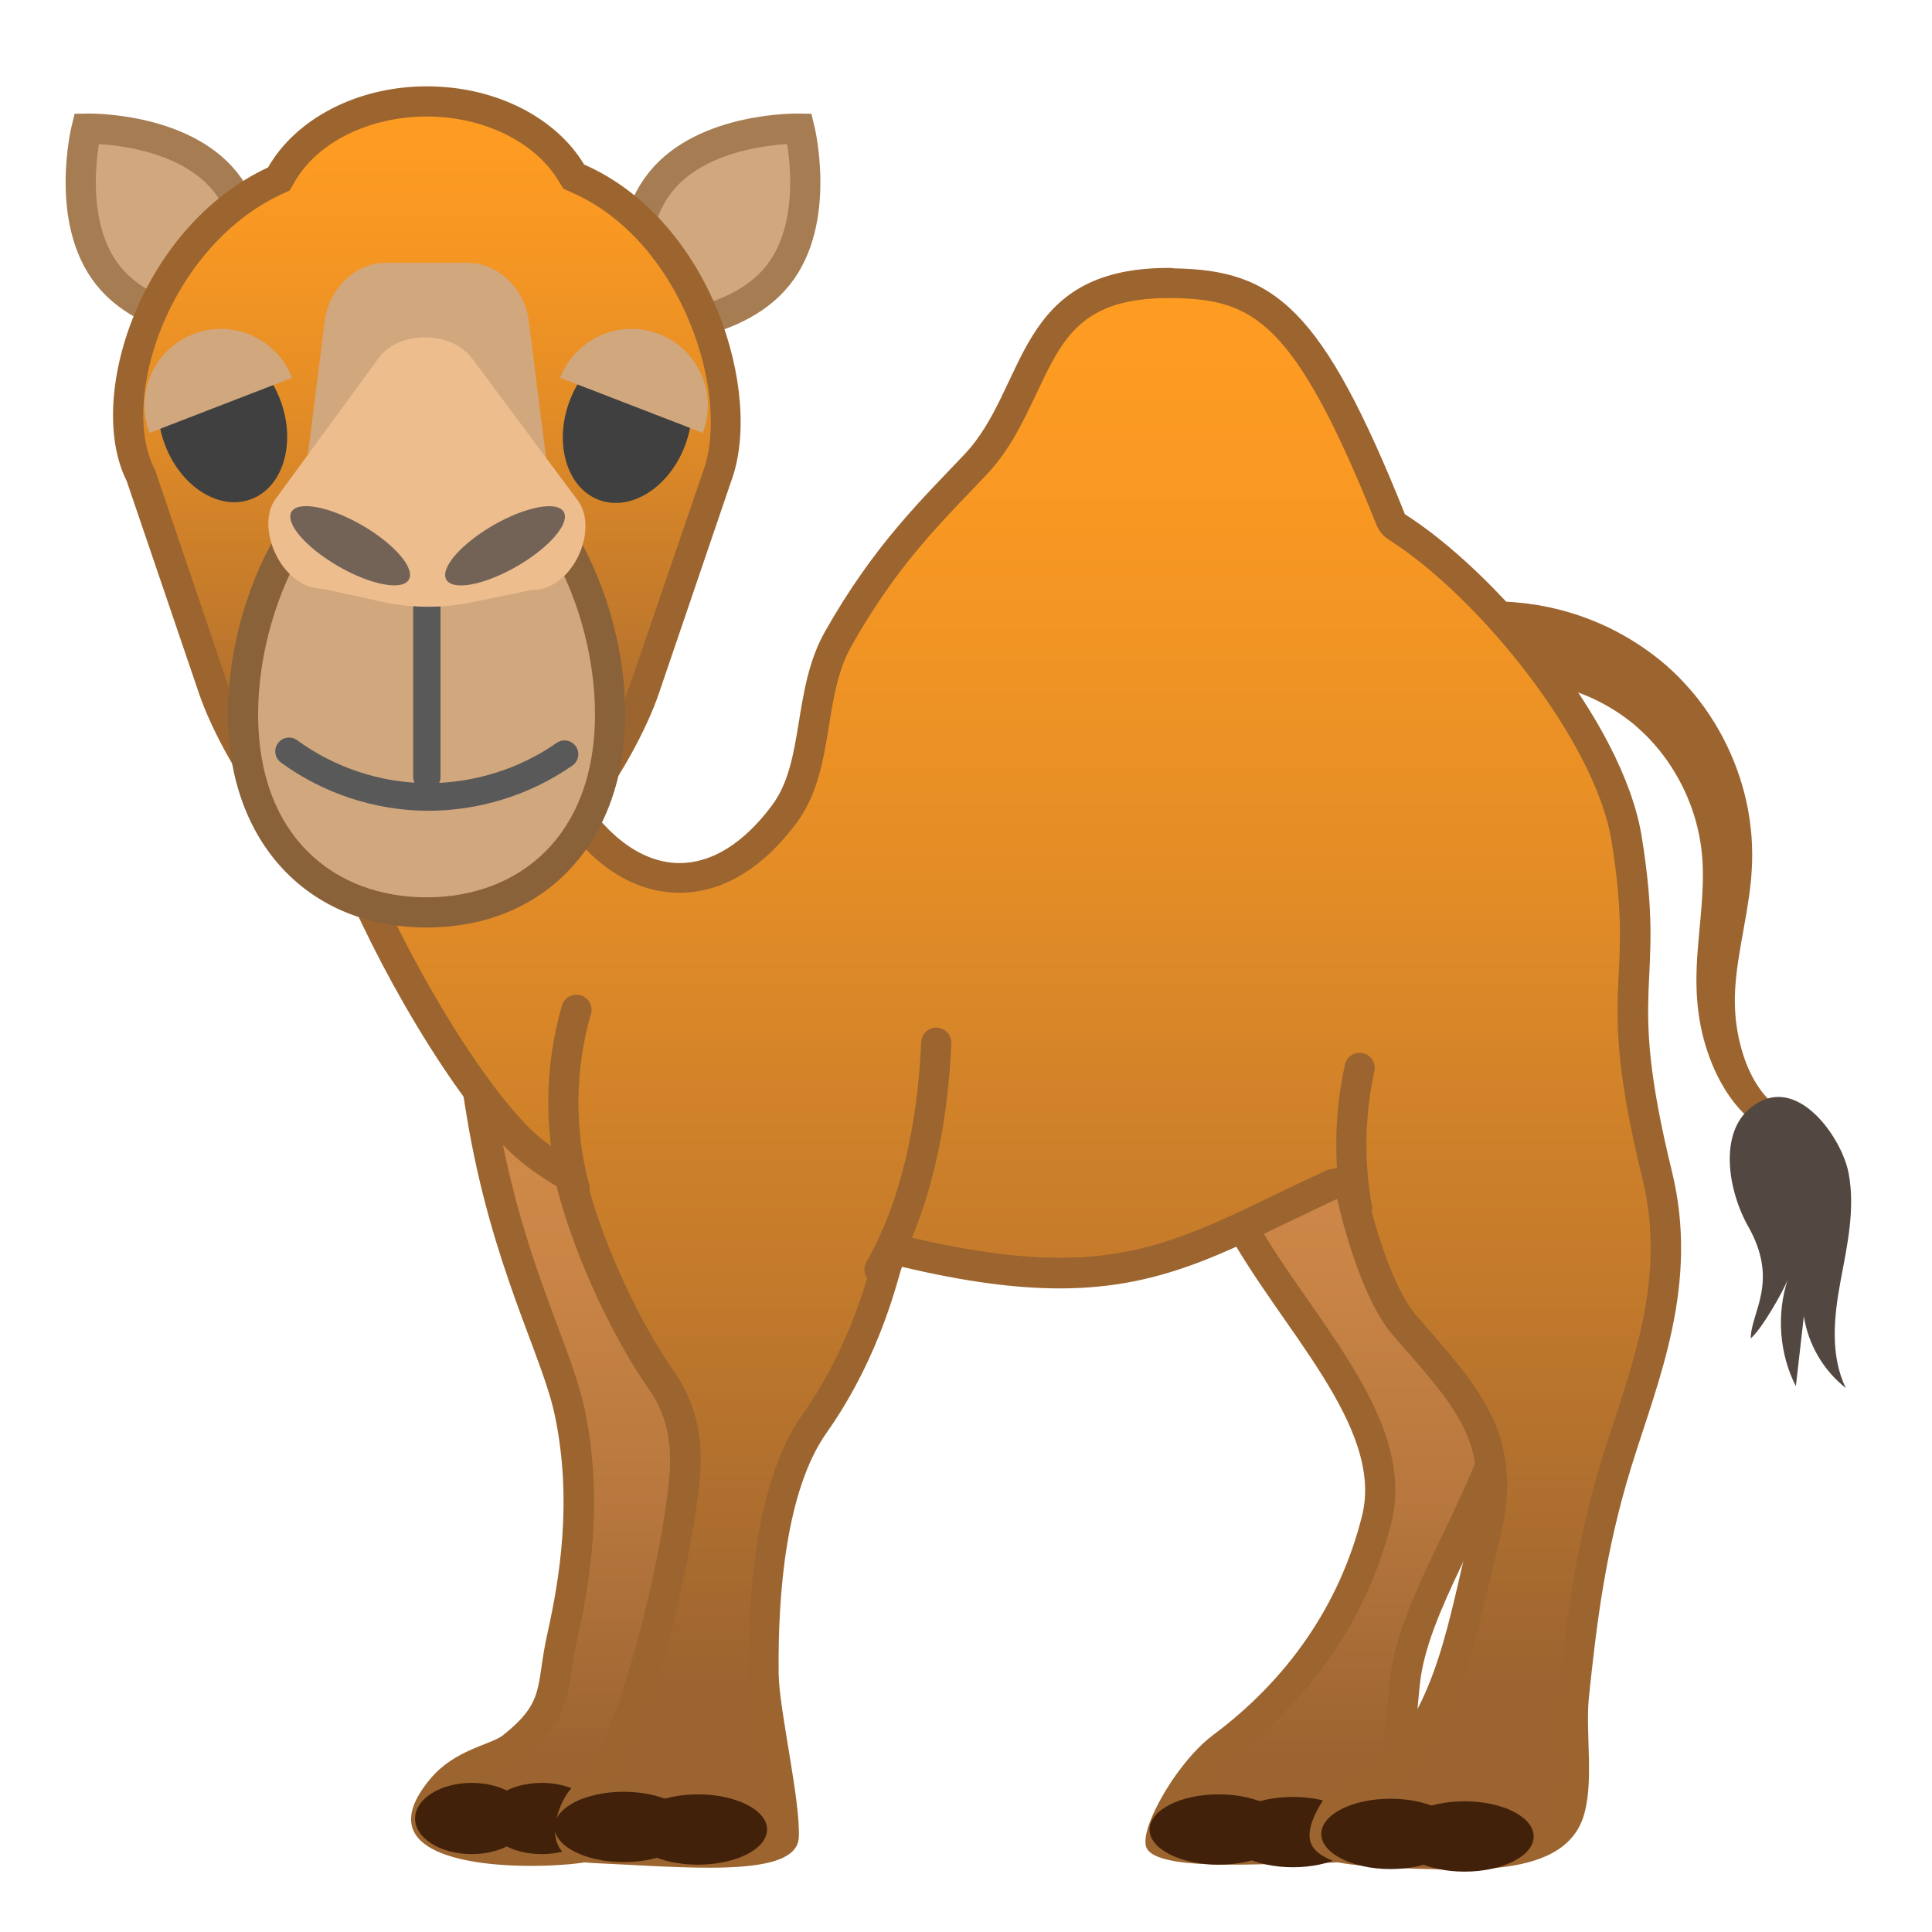 <svg width="128" height="128" style="enable-background:new 0 0 128 128;" xmlns="http://www.w3.org/2000/svg" xmlns:xlink="http://www.w3.org/1999/xlink">
  <g id="Layer_2">
    <g>
      <path d="M98.48,39.85c0,0,0.17,0,0.5,0c0.26,0,1.02,0,1.68,0.08c1.42,0.13,3.43,0.51,5.62,1.51 c1.09,0.5,2.22,1.16,3.31,1.99c0.56,0.43,1.05,0.85,1.62,1.42c0.38,0.39,0.99,1.05,1.41,1.62c1.8,2.35,3.04,5.31,3.37,8.39 c0.09,0.77,0.11,1.54,0.09,2.32c-0.01,0.32-0.04,0.74-0.07,1.12c-0.04,0.37-0.08,0.73-0.13,1.08c-0.2,1.42-0.48,2.73-0.67,3.97 c-0.2,1.24-0.31,2.39-0.26,3.47c0.04,1.07,0.24,2.09,0.52,2.99c0.28,0.9,0.66,1.67,1.08,2.27c0.42,0.61,0.89,1.05,1.3,1.36 c0.42,0.31,0.78,0.49,1.04,0.6c0.26,0.1,0.4,0.16,0.4,0.16l-0.41,1.49c0,0-0.19-0.06-0.54-0.16c-0.35-0.11-0.86-0.31-1.45-0.67 c-0.58-0.37-1.25-0.9-1.85-1.63c-0.61-0.73-1.15-1.64-1.59-2.69c-0.43-1.05-0.77-2.22-0.93-3.52c-0.17-1.28-0.15-2.65-0.05-3.98 c0.1-1.34,0.26-2.67,0.32-3.96c0.07-1.3,0.03-2.52-0.21-3.71c-0.46-2.4-1.65-4.62-3.15-6.25c-0.4-0.44-0.68-0.69-1.2-1.15 c-0.35-0.28-0.81-0.63-1.22-0.88c-0.85-0.54-1.71-0.95-2.54-1.24c-1.65-0.58-3.11-0.73-4.1-0.73c-0.55,0-0.73,0.02-1.12,0.05 c-0.32,0.03-0.49,0.05-0.49,0.05L98.48,39.85z" style="fill:#9C652F;"/>
      <path d="M115.82,81.25c2.08,3.67,0.18,5.68,0.17,7.42c0.67-0.53,2.16-3.1,2.45-3.9 c-0.75,2.31-0.56,4.91,0.54,7.07c0.18-1.55,0.35-3.09,0.53-4.64c0.28,1.86,1.3,3.6,2.78,4.76c-1.05-2.16-0.79-4.72-0.35-7.08 s0.98-4.76,0.54-7.13c-0.4-2.19-3.02-6.07-5.72-4.84C113.71,74.3,114.37,78.68,115.82,81.25z" style="fill:#534741;"/>
      <g>
        <linearGradient id="SVGID_1_" gradientUnits="userSpaceOnUse" x1="39.029" x2="39.029" y1="72.581" y2="121.905">
          <stop offset="0" style="stop-color:#D18A49"/>
          <stop offset="0.229" style="stop-color:#CA8546"/>
          <stop offset="0.568" style="stop-color:#B6763D"/>
          <stop offset="0.895" style="stop-color:#9C6431"/>
        </linearGradient>
        <path d="M35.2,122.61c-3.69,0-6.38-0.68-6.87-1.72c-0.33-0.7,0.47-1.81,0.97-2.41 c0.92-1.1,2.17-1.59,3.18-1.99c0.6-0.24,1.11-0.44,1.49-0.74c2.33-1.86,2.6-3.05,2.91-5.15c0.09-0.61,0.19-1.31,0.38-2.17 c0.8-3.55,1.72-8.95,0.5-14.8c-0.32-1.55-0.98-3.32-1.75-5.37c-1.37-3.66-3.07-8.22-4.12-14.59c-1.04-6.33-1.31-10.27,5.86-11.49 c0.35-0.06,0.71-0.09,1.07-0.09c2.14,0,4.32,1.02,5.84,2.73c2.03,2.29,3.38,4.31,3.37,6.75c-0.01,1.35,0.42,2.98,0.88,4.71 c0.54,2.07,1.16,4.41,0.78,5.78c-1.56,5.7-1.69,9.06-1.84,12.95c-0.08,2-0.16,4.08-0.44,6.71c-0.51,4.81-2.11,9.24-3.28,12.47 c-0.8,2.2-1.37,3.79-1.39,4.87c-0.05,2.65-0.71,2.74-2.29,2.97c-0.43,0.06-0.93,0.13-1.43,0.27 C38.58,122.42,37.16,122.61,35.2,122.61C35.2,122.61,35.2,122.61,35.2,122.61z" style="fill:url(#SVGID_1_);"/>
        <path d="M38.82,63.1c1.83,0,3.78,0.92,5.09,2.4c1.88,2.11,3.13,3.96,3.12,6.08 c-0.01,1.48,0.44,3.18,0.91,4.97c0.49,1.85,1.09,4.15,0.79,5.26c-1.59,5.81-1.72,9.22-1.88,13.17c-0.08,1.99-0.16,4.04-0.43,6.64 c-0.5,4.69-2.08,9.05-3.23,12.24c-0.86,2.38-1.43,3.95-1.45,5.19c-0.03,1.76-0.03,1.8-1.43,2c-0.46,0.07-0.98,0.14-1.54,0.29 c-0.32,0.09-1.65,0.27-3.56,0.27c-3.84,0-5.63-0.74-5.95-1.12c0.02-0.12,0.13-0.56,0.81-1.37c0.76-0.91,1.83-1.33,2.78-1.71 c0.64-0.25,1.25-0.49,1.75-0.89c2.62-2.09,2.95-3.56,3.27-5.79c0.09-0.6,0.18-1.27,0.37-2.09c0.82-3.64,1.76-9.19,0.51-15.22 c-0.34-1.63-1.01-3.43-1.79-5.51c-1.35-3.62-3.04-8.13-4.07-14.4c-1.02-6.23-1.24-9.28,5.04-10.34 C38.21,63.12,38.52,63.1,38.82,63.1 M38.82,61.1c-0.41,0-0.83,0.03-1.24,0.1c-8.37,1.42-7.64,6.77-6.68,12.63 c1.66,10.13,5.03,15.91,5.87,20c1.17,5.63,0.29,10.83-0.5,14.38c-0.8,3.56-0.09,4.48-2.94,6.75c-0.8,0.64-3.19,0.94-4.81,2.88 c-3.96,4.72,2.08,5.78,6.67,5.78c1.84,0,3.45-0.17,4.08-0.34c2.21-0.6,4.38,0.19,4.46-4.19c0.04-2.35,3.81-9.23,4.67-17.25 c0.83-7.83-0.07-11.03,2.25-19.5c0.77-2.81-1.64-7.84-1.62-10.75c0.01-2.91-1.69-5.24-3.62-7.42C43.75,62.3,41.3,61.1,38.82,61.1 L38.82,61.1z" style="fill:#9C652F;"/>
      </g>
      <g>
        <linearGradient id="SVGID_2_" gradientUnits="userSpaceOnUse" x1="86.652" x2="86.652" y1="72.189" y2="121.838">
          <stop offset="0" style="stop-color:#D18A49"/>
          <stop offset="0.229" style="stop-color:#CA8546"/>
          <stop offset="0.568" style="stop-color:#B6763D"/>
          <stop offset="0.895" style="stop-color:#9C6431"/>
        </linearGradient>
        <path d="M81.63,122.54c-3.62,0-4.53-0.4-4.75-0.55c-0.01-0.66,0.84-2.44,1.83-3.81 c0.79-1.09,1.54-1.89,2.29-2.45c5.19-3.88,8.71-9.09,10.21-15.06c1.15-4.59-2.17-9.36-5.39-13.97c-1.32-1.89-2.68-3.85-3.7-5.75 c-4.37-8.11-5.03-13.84-5.94-21.78l-0.12-1.03c-0.45-3.93-1.62-6.85-2.48-8.98c-0.68-1.7-1.22-3.05-0.85-3.66 c0.67-1.12,4.7-1.69,8.13-2.06c0.51-0.06,1.03-0.08,1.54-0.08c6.55,0,11.2,4.63,12.03,7.98c3.5,13.98,3.57,14.41,4.3,18.44 c0.14,0.77,0.3,1.68,0.52,2.84c1.84,9.87,1.9,17.02,0.19,22.52c-0.73,2.36-1.89,4.76-3,7.08c-1.58,3.28-3.07,6.38-3.37,9.28 c-0.05,0.45-0.1,0.98-0.15,1.56c-0.22,2.4-0.52,5.68-1.13,7.38c-0.55,1.52-1.62,2.01-4.39,2.01c-0.68,0-1.52,0.02-2.42,0.05 C83.92,122.5,82.76,122.54,81.63,122.54L81.63,122.54z" style="fill:url(#SVGID_2_);"/>
        <path d="M82.4,44.34c6.04,0,10.31,4.2,11.06,7.22c3.49,13.95,3.56,14.37,4.29,18.37 c0.14,0.78,0.3,1.68,0.52,2.84c1.81,9.7,1.88,16.71,0.22,22.04c-0.71,2.29-1.85,4.65-2.95,6.94c-1.62,3.36-3.14,6.54-3.47,9.61 c-0.05,0.46-0.1,0.99-0.15,1.58c-0.2,2.21-0.51,5.54-1.07,7.12c-0.3,0.84-0.69,1.35-3.45,1.35c-0.7,0-1.55,0.03-2.46,0.05 c-1.04,0.03-2.21,0.07-3.32,0.07c-1.89,0-2.95-0.11-3.54-0.22c0.28-0.7,0.84-1.73,1.44-2.56c0.73-1.01,1.41-1.74,2.08-2.24 c5.37-4.02,9.03-9.42,10.58-15.62c1.26-5.03-2.2-9.99-5.54-14.78c-1.3-1.87-2.65-3.8-3.64-5.65c-4.28-7.94-4.89-13.31-5.82-21.42 l-0.12-1.03c-0.47-4.06-1.67-7.05-2.54-9.24c-0.4-1-0.94-2.35-0.91-2.79c0.33-0.33,1.74-0.95,7.36-1.57 C81.45,44.37,81.93,44.34,82.4,44.34 M82.4,42.34c-0.54,0-1.09,0.03-1.65,0.09c-15.32,1.67-7.07,3.82-5.68,15.82 c1,8.67,1.52,14.54,6.17,23.17c3.5,6.5,10.48,13.07,9,19c-1.48,5.93-4.94,10.84-9.83,14.5c-0.97,0.72-1.79,1.69-2.5,2.67 c-0.71,0.98-2.22,3.48-2,4.67c0.19,1.06,2.84,1.28,5.72,1.28c2.09,0,4.3-0.12,5.78-0.12c2.49,0,4.49-0.33,5.33-2.67 c0.81-2.24,1.08-6.8,1.33-9.17c0.5-4.75,4.56-10.44,6.33-16.17c1.78-5.73,1.67-13.17-0.17-23c-1.35-7.26-0.67-4.67-4.83-21.33 C94.45,47.24,89.38,42.34,82.4,42.34L82.4,42.34z" style="fill:#9C652F;"/>
      </g>
      <g>
        <ellipse cx="31.25" cy="120.48" rx="3.75" ry="2.36" style="fill:#42210B;"/>
        <ellipse cx="35.89" cy="120.48" rx="3.75" ry="2.36" style="fill:#42210B;"/>
      </g>
      <g>
        <ellipse cx="80.74" cy="121.21" rx="4.58" ry="2.33" style="fill:#42210B;"/>
        <ellipse cx="85.66" cy="121.38" rx="4.58" ry="2.33" style="fill:#42210B;"/>
      </g>
      <g>
        <linearGradient id="SVGID_3_" gradientUnits="userSpaceOnUse" x1="65.726" x2="65.726" y1="18.748" y2="122.831">
          <stop offset="0" style="stop-color:#FF9C22"/>
          <stop offset="0.149" style="stop-color:#F89823"/>
          <stop offset="0.371" style="stop-color:#E48D26"/>
          <stop offset="0.636" style="stop-color:#C37A2B"/>
          <stop offset="0.895" style="stop-color:#9C6431"/>
        </linearGradient>
        <path d="M96.28,122.83c-3.61,0-7.07-0.27-7.64-0.5c-0.55-0.24-0.83-0.43-0.88-0.62 c-0.04-0.13-0.1-0.67,0.82-2.09c0.21-0.33,0.97-0.69,1.58-0.99c0.71-0.35,1.45-0.7,1.95-1.22c3.42-3.53,4.48-8.11,5.6-12.95 c0.21-0.92,0.43-1.86,0.67-2.81c1.5-6-1.03-8.9-4.53-12.91L93,87.76c-1.52-1.76-2.81-5.72-3.45-8.57 c-0.07-0.29-0.26-0.54-0.53-0.68c-0.14-0.07-0.29-0.1-0.44-0.1c-0.14,0-0.29,0.03-0.42,0.09c-1.13,0.52-2.18,1.03-3.19,1.52 c-5.19,2.51-8.95,4.32-14.78,4.32c-2.9,0-6.25-0.46-10.22-1.4c-0.08-0.02-0.15-0.03-0.23-0.03c-0.39,0-0.75,0.23-0.91,0.6 c-0.05,0.11-0.13,0.36-0.24,0.75c-0.46,1.6-1.68,5.86-4.66,10.08c-2.89,4.09-3.42,11.28-3.35,16.59 c0.01,1.14,0.32,2.99,0.64,4.95c0.36,2.17,0.76,4.63,0.69,5.81c-0.01,0.17-0.3,1.04-4.94,1.04c-1.6,0-3.42-0.1-5.17-0.19 c-0.85-0.04-1.7-0.09-2.52-0.12c-1.22-0.05-1.38-0.52-1.44-0.67c-0.31-0.85,0.4-2.29,0.7-2.56c3.33-2.66,5.95-14.96,6.53-19.14 l0.04-0.29c0.35-2.53,0.75-5.4-1.38-8.42c-1.93-2.74-4.6-7.98-5.9-13.01c-0.07-0.26-0.23-0.48-0.46-0.61 c-1.34-0.79-2.44-1.63-3.27-2.51C29.97,70.89,24.86,61.62,22.85,56c-2.73-7.63-1.76-12.85-0.53-19.47 c0.36-1.96,0.74-3.98,1.04-6.2c0.86-6.34,2.81-8.59,4.35-8.59c1.98,0,4.35,3.33,4.44,7.62c0.36,16.97,5.65,28.82,12.87,28.82 c2.47,0,4.87-1.47,6.93-4.24c1.25-1.69,1.6-3.77,1.96-5.98c0.31-1.92,0.64-3.9,1.61-5.62c2.83-5,5.62-7.92,8.09-10.49 c0.34-0.36,0.68-0.71,1.02-1.07c1.42-1.51,2.28-3.33,3.11-5.09c1.75-3.72,3.26-6.93,9.67-6.93l0.31,0 c6.14,0.1,9.08,2.37,14.4,15.67c0.08,0.19,0.22,0.36,0.39,0.47c5.53,3.51,14.01,13.07,15.24,20.69c0.7,4.36,0.59,6.65,0.49,8.87 c-0.15,3.06-0.29,5.95,1.53,13.37c1.52,6.22-0.22,11.51-1.9,16.63c-0.26,0.79-0.51,1.57-0.75,2.34 c-1.87,6.03-2.43,11.3-2.87,15.53c-0.1,0.96-0.07,2.03-0.03,3.17c0.05,1.7,0.11,3.47-0.33,4.68c-0.55,1.52-2.16,2.34-5.06,2.59 C98.24,122.8,97.36,122.83,96.28,122.83z" style="fill:url(#SVGID_3_);"/>
        <path d="M77.42,19.75l0.29,0c5.34,0.08,8.06,1.47,13.49,15.04c0.16,0.39,0.43,0.72,0.79,0.95 c5.95,3.77,13.71,13.33,14.78,20c0.69,4.26,0.58,6.5,0.48,8.67c-0.15,3.14-0.29,6.1,1.56,13.66c1.45,5.94-0.24,11.1-1.87,16.08 c-0.26,0.8-0.52,1.58-0.76,2.35c-1.9,6.13-2.46,11.44-2.91,15.72c-0.11,1.03-0.07,2.19-0.04,3.3c0.05,1.54,0.1,3.28-0.27,4.31 c-0.14,0.4-0.58,1.62-4.21,1.94c-0.54,0.05-1.42,0.07-2.45,0.07c-3.26,0-6.56-0.23-7.28-0.44c-0.07-0.03-0.13-0.06-0.18-0.09 c0.08-0.21,0.24-0.57,0.59-1.11c0.18-0.18,0.82-0.48,1.2-0.67c0.79-0.38,1.61-0.78,2.23-1.42c3.62-3.73,4.71-8.44,5.86-13.43 c0.21-0.91,0.43-1.84,0.66-2.79c1.62-6.5-1.19-9.73-4.74-13.81c-0.28-0.32-0.56-0.64-0.85-0.98c-1.31-1.52-2.57-5.18-3.23-8.13 c-0.13-0.59-0.53-1.09-1.07-1.36c-0.28-0.14-0.58-0.21-0.88-0.21c-0.29,0-0.58,0.06-0.84,0.19c-1.13,0.52-2.19,1.03-3.2,1.52 c-5.08,2.45-8.74,4.22-14.34,4.22c-2.82,0-6.09-0.45-9.99-1.37c-0.15-0.04-0.31-0.05-0.46-0.05c-0.78,0-1.5,0.45-1.83,1.19 c-0.09,0.21-0.16,0.44-0.29,0.88c-0.45,1.56-1.64,5.7-4.52,9.78c-3.04,4.31-3.6,11.72-3.53,17.18c0.02,1.21,0.33,3.1,0.66,5.1 c0.3,1.83,0.67,4.07,0.69,5.26c-0.37,0.15-1.39,0.42-3.95,0.42c-1.58,0-3.38-0.1-5.12-0.19c-0.86-0.05-1.71-0.09-2.53-0.12 c-0.3-0.01-0.47-0.06-0.56-0.09c-0.03-0.34,0.24-1.11,0.47-1.42c3.81-3.2,6.38-16.56,6.82-19.72l0.04-0.29 c0.36-2.58,0.81-5.79-1.55-9.14c-1.88-2.67-4.48-7.77-5.75-12.68c-0.13-0.51-0.46-0.95-0.92-1.22c-1.26-0.74-2.29-1.53-3.06-2.34 c-4.04-4.23-9.05-13.34-11.03-18.86c-2.64-7.38-1.69-12.48-0.49-18.95c0.37-1.97,0.74-4.01,1.05-6.25 c0.77-5.67,2.43-7.73,3.36-7.73c1.3,0,3.37,2.85,3.44,6.64c0.38,17.82,5.95,29.79,13.87,29.79c1.95,0,4.88-0.81,7.73-4.64 c1.4-1.88,1.78-4.19,2.14-6.42c0.31-1.92,0.61-3.73,1.49-5.29c2.76-4.89,5.39-7.63,7.94-10.29c0.35-0.36,0.69-0.72,1.02-1.07 c1.53-1.62,2.42-3.52,3.29-5.35C70.39,22.41,71.64,19.75,77.42,19.75 M39.26,119.88L39.26,119.88L39.26,119.88 M89.42,120.17 L89.42,120.17L89.42,120.17 M77.42,17.75c-10.24,0-9.3,7.88-13.51,12.34c-2.78,2.95-5.97,5.95-9.25,11.75 c-2.17,3.83-1.33,8.58-3.5,11.5c-1.92,2.58-4.04,3.84-6.13,3.84c-5.86,0-11.49-9.85-11.87-27.84c-0.1-4.67-2.74-8.6-5.44-8.6 c-2.19,0-4.41,2.58-5.34,9.46c-1.3,9.62-4.11,15.92-0.46,26.14c2.08,5.84,7.24,15.14,11.46,19.57c0.96,1,2.16,1.89,3.49,2.68 c1.32,5.14,4.05,10.5,6.05,13.34c1.98,2.81,1.51,5.48,1.17,8c-0.67,4.83-3.32,16.23-6.17,18.5c-0.8,0.64-2.67,4.83,1.33,5 c2.52,0.11,5.32,0.31,7.73,0.31c3.29,0,5.84-0.39,5.94-1.98c0.14-2.35-1.3-8.48-1.33-10.83c-0.07-5.37,0.5-12.22,3.17-16 c3.68-5.21,4.76-10.46,5-11c4.21,1,7.57,1.43,10.45,1.43c7.22,0,11.43-2.7,18.38-5.93c0.65,2.87,1.97,7.04,3.67,9 c3.99,4.63,6.65,7.07,5.17,13c-1.48,5.93-2.17,11.33-6.02,15.31c-0.84,0.87-2.99,1.35-3.65,2.36c-1.83,2.83-0.83,3.58,0.5,4.17 c0.82,0.36,4.96,0.58,8.04,0.58c1.06,0,2-0.03,2.63-0.08c2.48-0.22,5.07-0.91,5.92-3.25c0.81-2.24,0.17-5.71,0.42-8.08 c0.5-4.75,1.06-9.61,2.83-15.33c1.78-5.73,4.5-12,2.67-19.5c-3.13-12.81-0.33-11.83-2-22.17c-1.24-7.7-9.75-17.61-15.69-21.37 c-5.48-13.7-8.64-16.19-15.31-16.29C77.63,17.75,77.52,17.75,77.42,17.75L77.42,17.75z" style="fill:#9C652F;"/>
      </g>
      <path d=" M89.91,80.08c-0.56-3.08-0.5-6.27,0.17-9.33" style="fill:none;stroke:#9C652F;stroke-width:2;stroke-linecap:round;stroke-linejoin:round;stroke-miterlimit:10;"/>
      <path d=" M58.27,84.1c2.33-4.05,3.53-9.44,3.76-15.02" style="fill:none;stroke:#9C652F;stroke-width:2;stroke-linecap:round;stroke-linejoin:round;stroke-miterlimit:10;"/>
      <path d=" M38.07,78.75c-1.04-3.86-0.99-8.01,0.12-11.85" style="fill:none;stroke:#9C652F;stroke-width:2;stroke-linecap:round;stroke-linejoin:round;stroke-miterlimit:10;"/>
      <g>
        <ellipse cx="41.32" cy="121.04" rx="4.58" ry="2.33" style="fill:#42210B;"/>
        <ellipse cx="46.24" cy="121.21" rx="4.58" ry="2.33" style="fill:#42210B;"/>
      </g>
      <g>
        <ellipse cx="92.12" cy="121.5" rx="4.58" ry="2.33" style="fill:#42210B;"/>
        <ellipse cx="97.03" cy="121.67" rx="4.58" ry="2.33" style="fill:#42210B;"/>
      </g>
      <g>
        <path d="M16.37,21.79c0,0-6.26,0.14-9.2-3.53 S5.73,8.52,5.73,8.52s6.26-0.14,9.2,3.53S16.37,21.79,16.37,21.79z" style="fill:#D1A77D;stroke:#A67C52;stroke-width:2;stroke-miterlimit:10;"/>
        <path d="M42.33,21.79c0,0,6.26,0.14,9.2-3.53 c2.94-3.66,1.44-9.74,1.44-9.74s-6.26-0.14-9.2,3.53C40.83,15.71,42.33,21.79,42.33,21.79z" style="fill:#D1A77D;stroke:#A67C52;stroke-width:2;stroke-miterlimit:10;"/>
        <g>
          <linearGradient id="SVGID_4_" gradientUnits="userSpaceOnUse" x1="28.279" x2="28.279" y1="7.507" y2="59.348">
            <stop offset="0" style="stop-color:#FF9C22"/>
            <stop offset="0.149" style="stop-color:#F89823"/>
            <stop offset="0.371" style="stop-color:#E48D26"/>
            <stop offset="0.636" style="stop-color:#C37A2B"/>
            <stop offset="0.895" style="stop-color:#9C6431"/>
          </linearGradient>
          <path d="M26.41,59c-5.04,0-10.67-8.66-12.28-13.37L9.31,31.41l-0.03-0.03 c-1.12-2.24-1.06-5.67,0.17-9.2c1.6-4.58,4.86-8.39,8.73-10.19l0.29-0.13l0.16-0.27c1.69-2.95,5.48-4.86,9.65-4.86 c4.08,0,7.84,1.86,9.57,4.73l0.16,0.27l0.29,0.13c3.62,1.6,6.58,4.86,8.33,9.2c1.54,3.81,1.88,7.84,0.88,10.53L42.7,45.63 C41.1,50.34,35.47,59,30.43,59H26.41z" style="fill:url(#SVGID_4_);"/>
          <path d="M28.28,7.72c3.74,0,7.16,1.67,8.71,4.24l0.33,0.54l0.58,0.26c7.37,3.25,10.52,13.5,8.68,18.47 l-0.01,0.03l-0.01,0.03l-4.8,14.03C40.22,49.83,34.75,58,30.43,58h-4.02c-4.32,0-9.79-8.17-11.33-12.69l-4.8-14.16l-0.04-0.1 l-0.06-0.11c-0.99-1.97-0.91-5.2,0.22-8.43c1.51-4.33,4.58-7.93,8.21-9.62l0.58-0.27l0.32-0.55 C21.01,9.43,24.46,7.72,28.28,7.72 M28.28,5.72c-4.68,0-8.71,2.2-10.52,5.37C9.33,15.02,5.63,26.35,8.39,31.86l4.8,14.1 C14.75,50.55,20.58,60,26.41,60h4.02c5.83,0,11.66-9.45,13.22-14.05l4.8-14.09c2.13-5.75-1.26-17.22-9.75-20.96 C36.85,7.82,32.88,5.72,28.28,5.72L28.28,5.72z" style="fill:#9C652F;"/>
        </g>
        <g>
          <path d="M28.26,60.46c-7.39,0-12.16-5.15-12.16-13.12c0-10.26,6.42-17.92,12.16-17.92 s12.16,7.67,12.16,17.92C40.43,55.31,35.65,60.46,28.26,60.46z" style="fill:#D1A77D;"/>
          <path d="M28.26,30.41c6.17,0,11.16,8.9,11.16,16.92c0,8.02-5,12.12-11.16,12.12S17.1,55.36,17.1,47.34 C17.1,39.31,22.1,30.41,28.26,30.41 M28.26,28.41c-7.53,0-13.16,9.99-13.16,18.92c0,8.45,5.29,14.12,13.16,14.12 s13.16-5.68,13.16-14.12C41.43,38.4,35.8,28.41,28.26,28.41L28.26,28.41z" style="fill:#8A623A;"/>
        </g>
        <path d="M32.19,39.24h-7.83c-2.81,0-4.72-3.17-4.27-6.69l1.43-11.31c0.28-2.17,2.08-3.83,4.04-3.83h5.43 c1.95,0,3.76,1.65,4.04,3.83l1.43,11.31C36.91,36.07,35.01,39.24,32.19,39.24z" style="fill:#D1A77D;"/>
        <line style="fill:none;stroke:#595959;stroke-width:1.809;stroke-linecap:round;stroke-linejoin:round;stroke-miterlimit:10;" x1="28.28" x2="28.28" y1="37.02" y2="51.48"/>
        <path d="M18.25,33.07l6.83-9.34c1.36-1.86,4.81-1.84,6.21,0.03l7,9.41c1.4,1.88-0.31,5.94-3.07,5.92 l-3.93,0.81c-2,0.41-4.04,0.4-6.03-0.04l-3.86-0.85C18.63,39.01,16.89,34.93,18.25,33.07z" style="fill:#EDBD8E;"/>
        <path d=" M19.15,49.78c2.62,1.92,5.85,2.99,9.09,3.02s6.5-0.97,9.16-2.83" style="fill:none;stroke:#595959;stroke-width:1.828;stroke-linecap:round;stroke-linejoin:round;stroke-miterlimit:10;"/>
        <ellipse cx="23.2" cy="36.16" rx="1.57" ry="4.49" style="fill:#736357;" transform="matrix(0.5 -0.866 0.866 0.5 -19.716 38.168)"/>
        <ellipse cx="33.46" cy="36.16" rx="4.49" ry="1.57" style="fill:#736357;" transform="matrix(0.866 -0.5 0.5 0.866 -13.596 21.577)"/>
        <ellipse cx="14.75" cy="28" rx="4.1" ry="5.43" style="fill:#404040;" transform="matrix(0.939 -0.343 0.343 0.939 -8.705 6.75)"/>
        <ellipse cx="41.57" cy="28" rx="5.43" ry="4.1" style="fill:#404040;" transform="matrix(0.343 -0.939 0.939 0.343 1.015 57.461)"/>
      </g>
    </g>
    <path d="M12.81,22.13c-2.61,1.01-3.9,3.94-2.9,6.55l9.44-3.65C18.35,22.42,15.41,21.12,12.81,22.13z" style="fill:#D1A77D;"/>
    <path d="M43.66,22.13c2.61,1.01,3.9,3.94,2.9,6.55l-9.44-3.65C38.12,22.42,41.05,21.12,43.66,22.13z" style="fill:#D1A77D;"/>
  </g>
  <g id="Layer_1" style="display:none;">
    <g style="display:inline;">
      <g style="opacity:0.6;">
        <circle cx="64" cy="64" r="28" style="opacity:0.61;fill:none;stroke:#000000;stroke-width:0.263;stroke-miterlimit:10;"/>
        <line style="opacity:0.61;fill:none;stroke:#000000;stroke-width:0.25;stroke-miterlimit:10;" x1="84" x2="84" y1="0" y2="128"/>
        <line style="opacity:0.61;fill:none;stroke:#000000;stroke-width:0.25;stroke-miterlimit:10;" x1="44" x2="44" y1="0" y2="128"/>
        <line style="opacity:0.61;fill:none;stroke:#000000;stroke-width:0.25;stroke-miterlimit:10;" x1="64" x2="64" y1="0" y2="128"/>
        <line style="opacity:0.61;fill:none;stroke:#000000;stroke-width:0.25;stroke-miterlimit:10;" x1="128" x2="0" y1="64" y2="64"/>
        <line style="opacity:0.61;fill:none;stroke:#000000;stroke-width:0.25;stroke-miterlimit:10;" x1="128" x2="0" y1="44" y2="44"/>
        <line style="opacity:0.61;fill:none;stroke:#000000;stroke-width:0.25;stroke-miterlimit:10;" x1="128" x2="0" y1="83.75" y2="83.75"/>
        <line style="opacity:0.61;fill:none;stroke:#000000;stroke-width:0.25;stroke-miterlimit:10;" x1="128" x2="0" y1="128" y2="0"/>
        <line style="opacity:0.61;fill:none;stroke:#000000;stroke-width:0.25;stroke-miterlimit:10;" x1="0" x2="128" y1="128" y2="0"/>
        <g style="opacity:0.61;">
          <path d="M64,4.26c32.94,0,59.74,26.8,59.74,59.74S96.94,123.74,64,123.74S4.26,96.94,4.26,64S31.06,4.26,64,4.26 M64,4 C30.86,4,4,30.86,4,64s26.86,60,60,60s60-26.86,60-60S97.14,4,64,4L64,4z"/>
        </g>
        <path d="M107.97,115.97H20.03 c-4.42,0-8.03-3.61-8.03-8.03V20.03c0-4.42,3.61-8.03,8.03-8.03h87.94c4.42,0,8.03,3.61,8.03,8.03v87.91 C116,112.36,112.39,115.97,107.97,115.97z" style="opacity:0.61;fill:none;stroke:#000000;stroke-width:0.258;stroke-miterlimit:10;"/>
        <path d="M100,124H28c-4.4,0-8-3.6-8-8 V12c0-4.4,3.6-8,8-8h72c4.4,0,8,3.6,8,8v104C108,120.4,104.4,124,100,124z" style="opacity:0.61;fill:none;stroke:#000000;stroke-width:0.263;stroke-miterlimit:10;"/>
        <path d="M113.77,108H14.23 C8.6,108,4,103.4,4,97.77V30.28c0-5.63,4.6-10.23,10.23-10.23h99.54c5.63,0,10.23,4.6,10.23,10.23v67.48 C124,103.4,119.4,108,113.77,108z" style="opacity:0.61;fill:none;stroke:#000000;stroke-width:0.263;stroke-miterlimit:10;"/>
      </g>
      <g>
        <g style="opacity:0.2;">
          <defs>
            <rect id="SVGID_24_" height="128" style="opacity:0.2;" width="128" x="0" y="0"/>
          </defs>
          <clipPath id="SVGID_5_">
            <use style="overflow:visible;" xlink:href="#SVGID_24_"/>
          </clipPath>
          <g style="clip-path:url(#SVGID_5_);">
            <g>
              <line style="fill:none;stroke:#000000;stroke-width:0.25;stroke-miterlimit:10;" x1="-28" x2="-28" y1="160" y2="-32"/>
              <line style="fill:none;stroke:#000000;stroke-width:0.25;stroke-miterlimit:10;" x1="-24" x2="-24" y1="160" y2="-32"/>
              <line style="fill:none;stroke:#000000;stroke-width:0.25;stroke-miterlimit:10;" x1="-20" x2="-20" y1="160" y2="-32"/>
              <line style="fill:none;stroke:#000000;stroke-width:0.25;stroke-miterlimit:10;" x1="-16" x2="-16" y1="160" y2="-32"/>
              <line style="fill:none;stroke:#000000;stroke-width:0.25;stroke-miterlimit:10;" x1="-12" x2="-12" y1="160" y2="-32"/>
              <line style="fill:none;stroke:#000000;stroke-width:0.25;stroke-miterlimit:10;" x1="-8" x2="-8" y1="160" y2="-32"/>
              <line style="fill:none;stroke:#000000;stroke-width:0.25;stroke-miterlimit:10;" x1="-4" x2="-4" y1="160" y2="-32"/>
              <line style="fill:none;stroke:#000000;stroke-width:0.25;stroke-miterlimit:10;" x1="0" x2="0" y1="160" y2="-32"/>
              <line style="fill:none;stroke:#000000;stroke-width:0.25;stroke-miterlimit:10;" x1="4" x2="4" y1="160" y2="-32"/>
              <line style="fill:none;stroke:#000000;stroke-width:0.25;stroke-miterlimit:10;" x1="8" x2="8" y1="160" y2="-32"/>
              <line style="fill:none;stroke:#000000;stroke-width:0.25;stroke-miterlimit:10;" x1="12" x2="12" y1="160" y2="-32"/>
              <line style="fill:none;stroke:#000000;stroke-width:0.25;stroke-miterlimit:10;" x1="16" x2="16" y1="160" y2="-32"/>
              <line style="fill:none;stroke:#000000;stroke-width:0.25;stroke-miterlimit:10;" x1="20" x2="20" y1="160" y2="-32"/>
              <line style="fill:none;stroke:#000000;stroke-width:0.25;stroke-miterlimit:10;" x1="24" x2="24" y1="160" y2="-32"/>
              <line style="fill:none;stroke:#000000;stroke-width:0.25;stroke-miterlimit:10;" x1="28" x2="28" y1="160" y2="-32"/>
              <line style="fill:none;stroke:#000000;stroke-width:0.25;stroke-miterlimit:10;" x1="32" x2="32" y1="160" y2="-32"/>
              <line style="fill:none;stroke:#000000;stroke-width:0.25;stroke-miterlimit:10;" x1="36" x2="36" y1="160" y2="-32"/>
              <line style="fill:none;stroke:#000000;stroke-width:0.25;stroke-miterlimit:10;" x1="40" x2="40" y1="160" y2="-32"/>
              <line style="fill:none;stroke:#000000;stroke-width:0.25;stroke-miterlimit:10;" x1="44" x2="44" y1="160" y2="-32"/>
              <line style="fill:none;stroke:#000000;stroke-width:0.25;stroke-miterlimit:10;" x1="48" x2="48" y1="160" y2="-32"/>
              <line style="fill:none;stroke:#000000;stroke-width:0.25;stroke-miterlimit:10;" x1="52" x2="52" y1="160" y2="-32"/>
              <line style="fill:none;stroke:#000000;stroke-width:0.25;stroke-miterlimit:10;" x1="56" x2="56" y1="160" y2="-32"/>
              <line style="fill:none;stroke:#000000;stroke-width:0.25;stroke-miterlimit:10;" x1="60" x2="60" y1="160" y2="-32"/>
              <line style="fill:none;stroke:#000000;stroke-width:0.25;stroke-miterlimit:10;" x1="64" x2="64" y1="160" y2="-32"/>
              <line style="fill:none;stroke:#000000;stroke-width:0.25;stroke-miterlimit:10;" x1="68" x2="68" y1="160" y2="-32"/>
              <line style="fill:none;stroke:#000000;stroke-width:0.25;stroke-miterlimit:10;" x1="72" x2="72" y1="160" y2="-32"/>
              <line style="fill:none;stroke:#000000;stroke-width:0.25;stroke-miterlimit:10;" x1="76" x2="76" y1="160" y2="-32"/>
              <line style="fill:none;stroke:#000000;stroke-width:0.25;stroke-miterlimit:10;" x1="80" x2="80" y1="160" y2="-32"/>
              <line style="fill:none;stroke:#000000;stroke-width:0.25;stroke-miterlimit:10;" x1="84" x2="84" y1="160" y2="-32"/>
              <line style="fill:none;stroke:#000000;stroke-width:0.25;stroke-miterlimit:10;" x1="88" x2="88" y1="160" y2="-32"/>
              <line style="fill:none;stroke:#000000;stroke-width:0.25;stroke-miterlimit:10;" x1="92" x2="92" y1="160" y2="-32"/>
              <line style="fill:none;stroke:#000000;stroke-width:0.25;stroke-miterlimit:10;" x1="96" x2="96" y1="160" y2="-32"/>
              <line style="fill:none;stroke:#000000;stroke-width:0.25;stroke-miterlimit:10;" x1="100" x2="100" y1="160" y2="-32"/>
              <line style="fill:none;stroke:#000000;stroke-width:0.25;stroke-miterlimit:10;" x1="104" x2="104" y1="160" y2="-32"/>
              <line style="fill:none;stroke:#000000;stroke-width:0.25;stroke-miterlimit:10;" x1="108" x2="108" y1="160" y2="-32"/>
              <line style="fill:none;stroke:#000000;stroke-width:0.25;stroke-miterlimit:10;" x1="112" x2="112" y1="160" y2="-32"/>
              <line style="fill:none;stroke:#000000;stroke-width:0.25;stroke-miterlimit:10;" x1="116" x2="116" y1="160" y2="-32"/>
              <line style="fill:none;stroke:#000000;stroke-width:0.25;stroke-miterlimit:10;" x1="120" x2="120" y1="160" y2="-32"/>
              <line style="fill:none;stroke:#000000;stroke-width:0.25;stroke-miterlimit:10;" x1="124" x2="124" y1="160" y2="-32"/>
              <line style="fill:none;stroke:#000000;stroke-width:0.25;stroke-miterlimit:10;" x1="128" x2="128" y1="160" y2="-32"/>
              <line style="fill:none;stroke:#000000;stroke-width:0.25;stroke-miterlimit:10;" x1="132" x2="132" y1="160" y2="-32"/>
              <line style="fill:none;stroke:#000000;stroke-width:0.25;stroke-miterlimit:10;" x1="136" x2="136" y1="160" y2="-32"/>
              <line style="fill:none;stroke:#000000;stroke-width:0.25;stroke-miterlimit:10;" x1="137" x2="137" y1="166.05" y2="-25.95"/>
              <line style="fill:none;stroke:#000000;stroke-width:0.25;stroke-miterlimit:10;" x1="144" x2="144" y1="160" y2="-32"/>
              <line style="fill:none;stroke:#000000;stroke-width:0.25;stroke-miterlimit:10;" x1="148" x2="148" y1="160" y2="-32"/>
              <line style="fill:none;stroke:#000000;stroke-width:0.25;stroke-miterlimit:10;" x1="152" x2="152" y1="160" y2="-32"/>
              <line style="fill:none;stroke:#000000;stroke-width:0.25;stroke-miterlimit:10;" x1="156" x2="156" y1="160" y2="-32"/>
            </g>
            <g>
              <line style="fill:none;stroke:#000000;stroke-width:0.25;stroke-miterlimit:10;" x1="-32" x2="160" y1="-28" y2="-28"/>
              <line style="fill:none;stroke:#000000;stroke-width:0.25;stroke-miterlimit:10;" x1="-32" x2="160" y1="-24" y2="-24"/>
              <line style="fill:none;stroke:#000000;stroke-width:0.25;stroke-miterlimit:10;" x1="-32" x2="160" y1="-20" y2="-20"/>
              <line style="fill:none;stroke:#000000;stroke-width:0.25;stroke-miterlimit:10;" x1="-32" x2="160" y1="-16" y2="-16"/>
              <line style="fill:none;stroke:#000000;stroke-width:0.25;stroke-miterlimit:10;" x1="-32" x2="160" y1="-12" y2="-12"/>
              <line style="fill:none;stroke:#000000;stroke-width:0.25;stroke-miterlimit:10;" x1="-32" x2="160" y1="-8" y2="-8"/>
              <line style="fill:none;stroke:#000000;stroke-width:0.25;stroke-miterlimit:10;" x1="-32" x2="160" y1="-4" y2="-4"/>
              <line style="fill:none;stroke:#000000;stroke-width:0.25;stroke-miterlimit:10;" x1="-32" x2="160" y1="0" y2="0"/>
              <line style="fill:none;stroke:#000000;stroke-width:0.25;stroke-miterlimit:10;" x1="-32" x2="160" y1="4" y2="4"/>
              <line style="fill:none;stroke:#000000;stroke-width:0.25;stroke-miterlimit:10;" x1="-32" x2="160" y1="8" y2="8"/>
              <line style="fill:none;stroke:#000000;stroke-width:0.25;stroke-miterlimit:10;" x1="-32" x2="160" y1="12" y2="12"/>
              <line style="fill:none;stroke:#000000;stroke-width:0.25;stroke-miterlimit:10;" x1="-32" x2="160" y1="16" y2="16"/>
              <line style="fill:none;stroke:#000000;stroke-width:0.25;stroke-miterlimit:10;" x1="-32" x2="160" y1="20" y2="20"/>
              <line style="fill:none;stroke:#000000;stroke-width:0.25;stroke-miterlimit:10;" x1="-32" x2="160" y1="24" y2="24"/>
              <line style="fill:none;stroke:#000000;stroke-width:0.25;stroke-miterlimit:10;" x1="-32" x2="160" y1="28" y2="28"/>
              <line style="fill:none;stroke:#000000;stroke-width:0.25;stroke-miterlimit:10;" x1="-32" x2="160" y1="32" y2="32"/>
              <line style="fill:none;stroke:#000000;stroke-width:0.25;stroke-miterlimit:10;" x1="-32" x2="160" y1="36" y2="36"/>
              <line style="fill:none;stroke:#000000;stroke-width:0.25;stroke-miterlimit:10;" x1="-32" x2="160" y1="40" y2="40"/>
              <line style="fill:none;stroke:#000000;stroke-width:0.25;stroke-miterlimit:10;" x1="-32" x2="160" y1="44" y2="44"/>
              <line style="fill:none;stroke:#000000;stroke-width:0.25;stroke-miterlimit:10;" x1="-32" x2="160" y1="48" y2="48"/>
              <line style="fill:none;stroke:#000000;stroke-width:0.25;stroke-miterlimit:10;" x1="-32" x2="160" y1="52" y2="52"/>
              <line style="fill:none;stroke:#000000;stroke-width:0.25;stroke-miterlimit:10;" x1="-32" x2="160" y1="56" y2="56"/>
              <line style="fill:none;stroke:#000000;stroke-width:0.25;stroke-miterlimit:10;" x1="-32" x2="160" y1="60" y2="60"/>
              <line style="fill:none;stroke:#000000;stroke-width:0.25;stroke-miterlimit:10;" x1="-32" x2="160" y1="64" y2="64"/>
              <line style="fill:none;stroke:#000000;stroke-width:0.25;stroke-miterlimit:10;" x1="-32" x2="160" y1="68" y2="68"/>
              <line style="fill:none;stroke:#000000;stroke-width:0.25;stroke-miterlimit:10;" x1="-32" x2="160" y1="72" y2="72"/>
              <line style="fill:none;stroke:#000000;stroke-width:0.25;stroke-miterlimit:10;" x1="-32" x2="160" y1="76" y2="76"/>
              <line style="fill:none;stroke:#000000;stroke-width:0.25;stroke-miterlimit:10;" x1="-32" x2="160" y1="80" y2="80"/>
              <line style="fill:none;stroke:#000000;stroke-width:0.25;stroke-miterlimit:10;" x1="-32" x2="160" y1="84" y2="84"/>
              <line style="fill:none;stroke:#000000;stroke-width:0.25;stroke-miterlimit:10;" x1="-32" x2="160" y1="88" y2="88"/>
              <line style="fill:none;stroke:#000000;stroke-width:0.25;stroke-miterlimit:10;" x1="-32" x2="160" y1="92" y2="92"/>
              <line style="fill:none;stroke:#000000;stroke-width:0.25;stroke-miterlimit:10;" x1="-32" x2="160" y1="96" y2="96"/>
              <line style="fill:none;stroke:#000000;stroke-width:0.25;stroke-miterlimit:10;" x1="-32" x2="160" y1="100" y2="100"/>
              <line style="fill:none;stroke:#000000;stroke-width:0.25;stroke-miterlimit:10;" x1="-32" x2="160" y1="104" y2="104"/>
              <line style="fill:none;stroke:#000000;stroke-width:0.25;stroke-miterlimit:10;" x1="-32" x2="160" y1="108" y2="108"/>
              <line style="fill:none;stroke:#000000;stroke-width:0.25;stroke-miterlimit:10;" x1="-32" x2="160" y1="112" y2="112"/>
              <line style="fill:none;stroke:#000000;stroke-width:0.25;stroke-miterlimit:10;" x1="-32" x2="160" y1="116" y2="116"/>
              <line style="fill:none;stroke:#000000;stroke-width:0.25;stroke-miterlimit:10;" x1="-32" x2="160" y1="120" y2="120"/>
              <line style="fill:none;stroke:#000000;stroke-width:0.25;stroke-miterlimit:10;" x1="-32" x2="160" y1="124" y2="124"/>
              <line style="fill:none;stroke:#000000;stroke-width:0.25;stroke-miterlimit:10;" x1="-32" x2="160" y1="128" y2="128"/>
              <line style="fill:none;stroke:#000000;stroke-width:0.25;stroke-miterlimit:10;" x1="-32" x2="160" y1="132" y2="132"/>
              <line style="fill:none;stroke:#000000;stroke-width:0.25;stroke-miterlimit:10;" x1="-32" x2="160" y1="136" y2="136"/>
              <line style="fill:none;stroke:#000000;stroke-width:0.25;stroke-miterlimit:10;" x1="-32" x2="160" y1="140" y2="140"/>
              <line style="fill:none;stroke:#000000;stroke-width:0.25;stroke-miterlimit:10;" x1="-32" x2="160" y1="144" y2="144"/>
              <line style="fill:none;stroke:#000000;stroke-width:0.25;stroke-miterlimit:10;" x1="-32" x2="160" y1="148" y2="148"/>
              <line style="fill:none;stroke:#000000;stroke-width:0.25;stroke-miterlimit:10;" x1="-32" x2="160" y1="152" y2="152"/>
              <line style="fill:none;stroke:#000000;stroke-width:0.25;stroke-miterlimit:10;" x1="-32" x2="160" y1="156" y2="156"/>
            </g>
            <path d="M159.75-31.75v191.5h-191.5v-191.5H159.75 M160-32H-32v192h192V-32L160-32z"/>
          </g>
        </g>
        <g>
          <rect height="128" style="opacity:0.3;fill:#F44336;" width="4" x="0" y="0"/>
          <rect height="128" style="opacity:0.3;fill:#F44336;" width="4" x="124" y="0"/>
          <rect height="120" style="opacity:0.3;fill:#F44336;" transform="matrix(-1.836970e-16 1 -1 -1.836970e-16 66 -62)" width="4" x="62" y="-58"/>
          <rect height="120" style="opacity:0.3;fill:#F44336;" transform="matrix(-1.836970e-16 1 -1 -1.836970e-16 190 62)" width="4" x="62" y="66"/>
        </g>
      </g>
    </g>
  </g>
</svg>